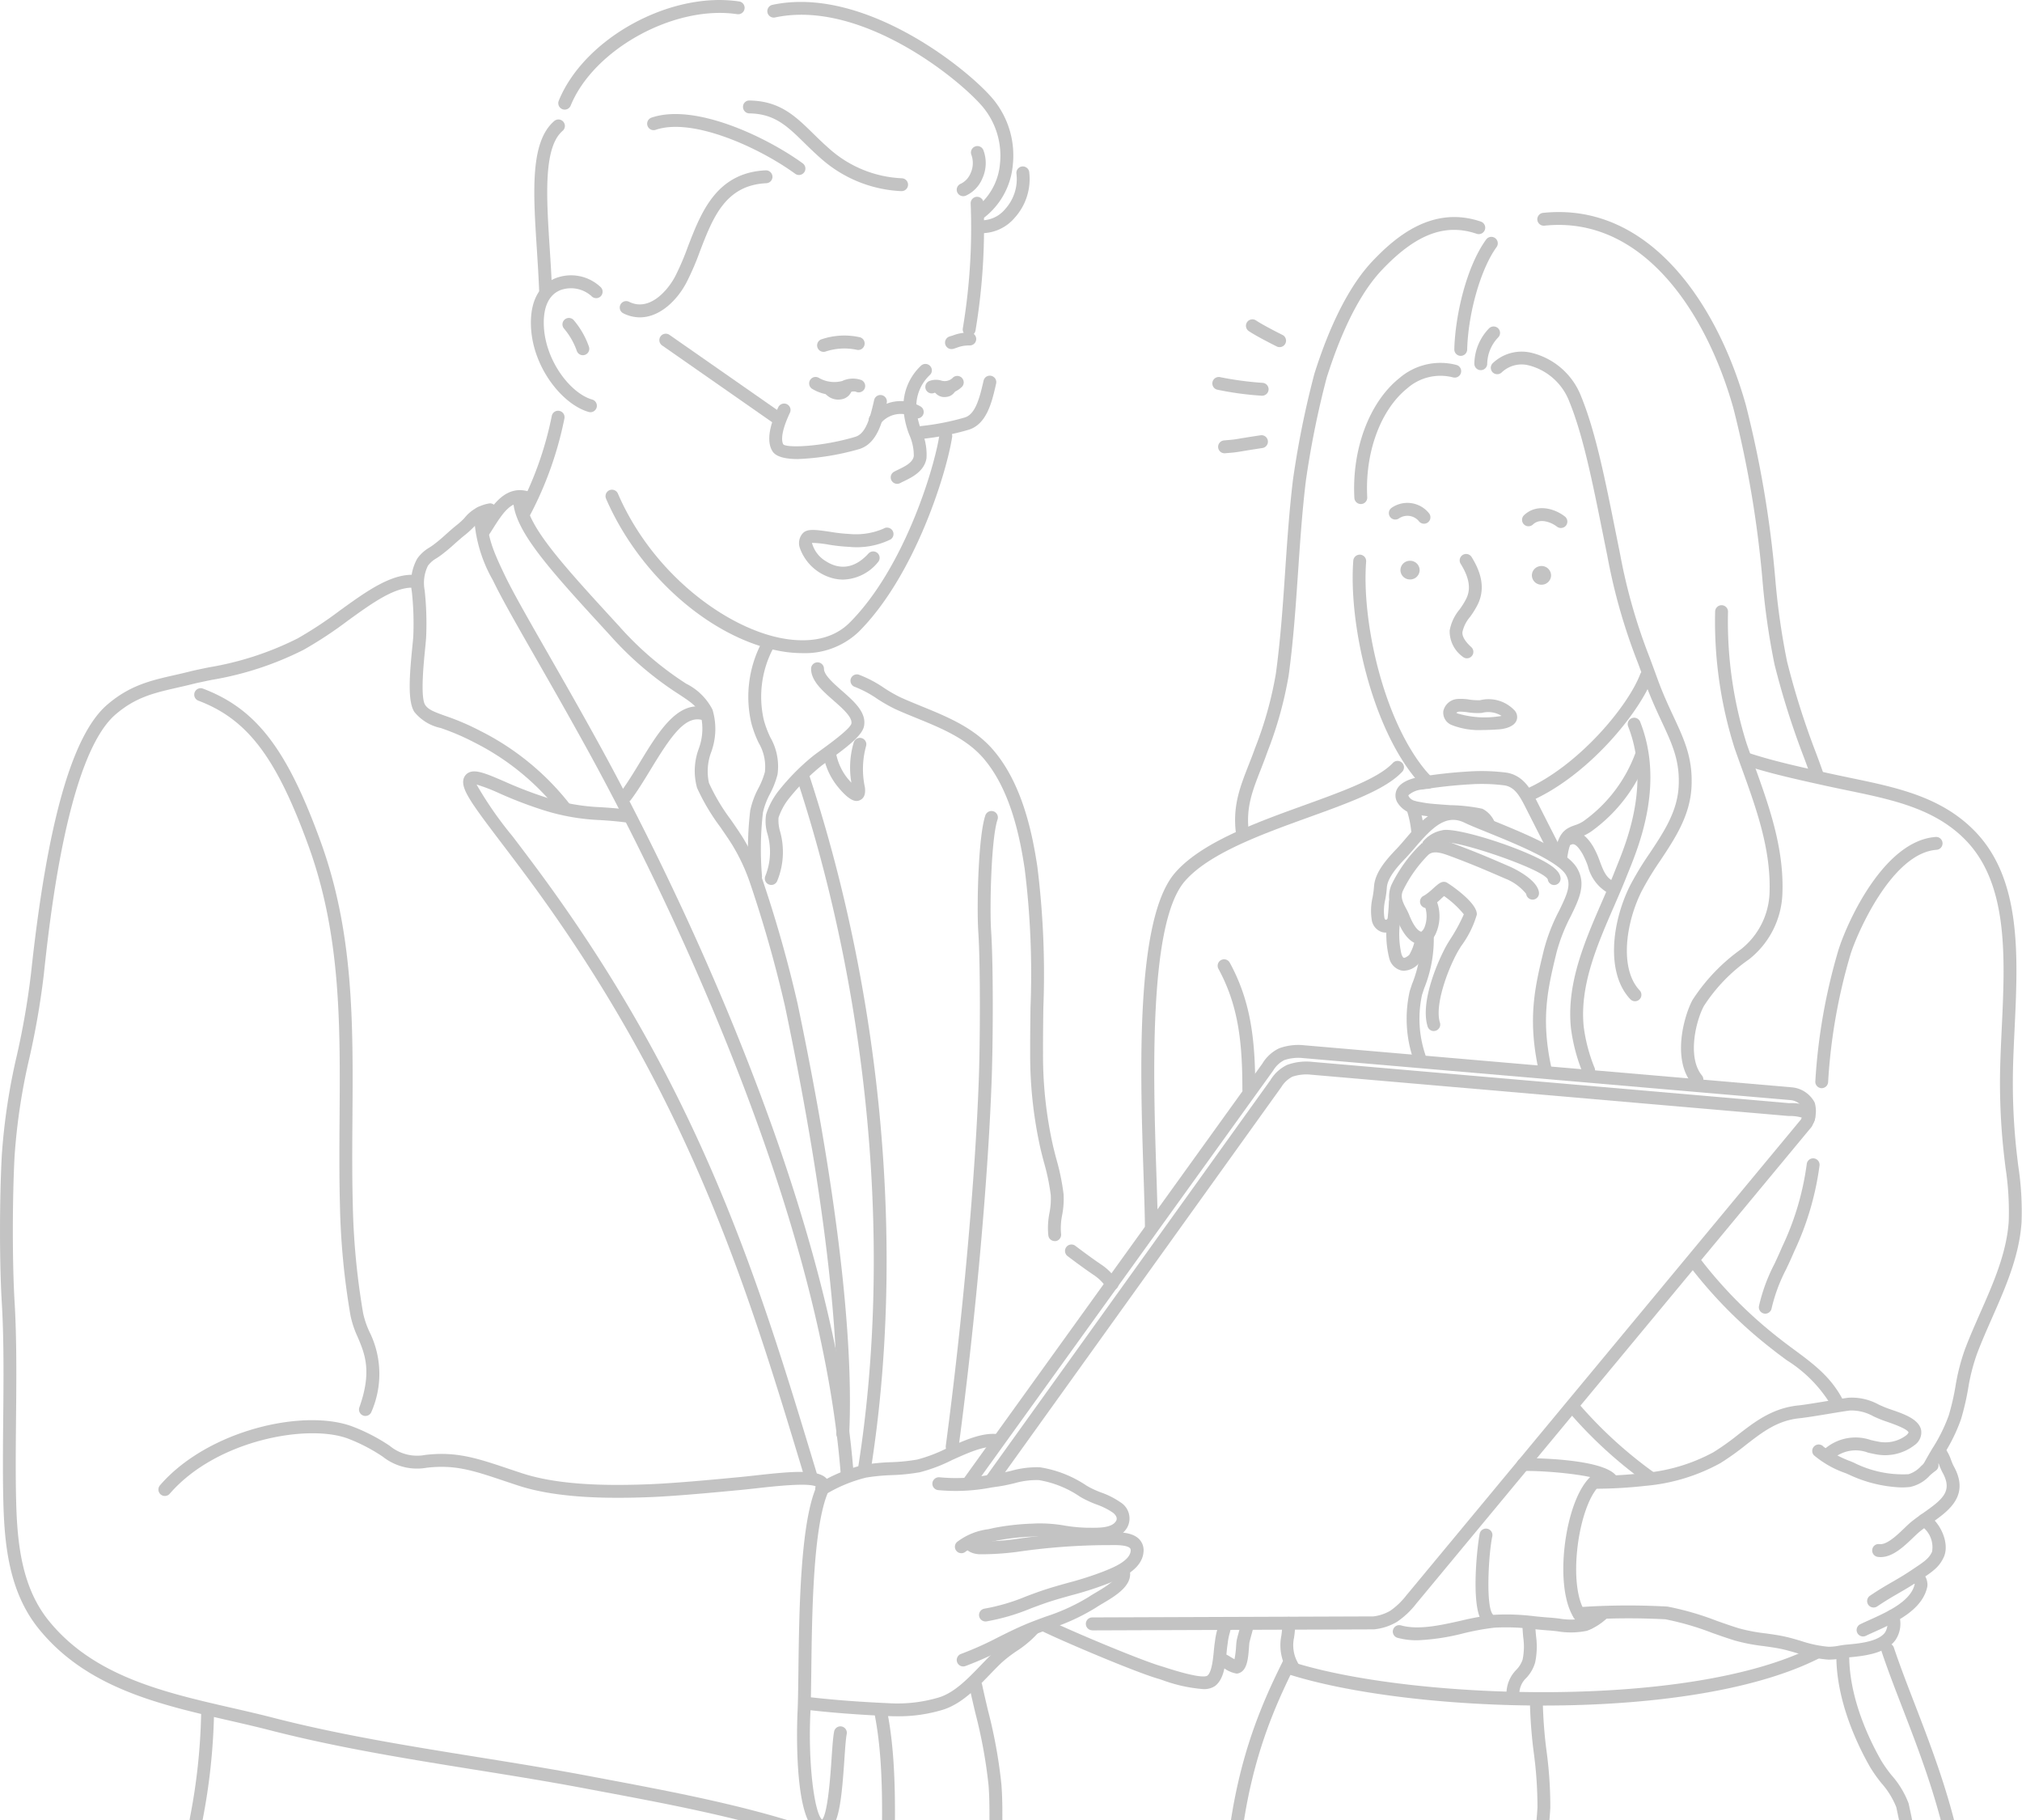 <svg xmlns="http://www.w3.org/2000/svg" xmlns:xlink="http://www.w3.org/1999/xlink" width="200" height="180" viewBox="0 0 200 180"><defs><clipPath id="a"><rect width="200" height="180" fill="#111" stroke="rgba(0,0,0,0)" stroke-width="1"/></clipPath></defs><g transform="translate(667.919 -5.246)" opacity="0.25"><g transform="translate(-591.828 44.306)"><path d="M-550.964,70.176c-1.172,0-2.14-.2-2.5-.766-.832-1.315.181-3.516.513-4.239l.048-.1a.639.639,0,0,1,.837-.333.636.636,0,0,1,.334.837l-.061.134c-.953,2.071-.733,2.805-.594,3.025.462.369,3.932.2,7.121-.761,1.026-.31,1.448-1.829,1.856-3.635a.632.632,0,0,1,.763-.48.637.637,0,0,1,.481.763c-.4,1.791-.91,4.023-2.731,4.572A25.55,25.55,0,0,1-550.964,70.176Z" transform="translate(553.783 -63.835)" fill="#111" stroke="rgba(0,0,0,0)" stroke-width="1"/></g><g transform="translate(-577.334 42.401)"><path d="M-531.405,67.226a.638.638,0,0,1-.633-.572.638.638,0,0,1,.569-.7,24.519,24.519,0,0,0,4.273-.844c1.025-.311,1.447-1.829,1.856-3.635a.63.63,0,0,1,.762-.48.637.637,0,0,1,.481.762c-.406,1.792-.911,4.024-2.732,4.573a25.812,25.812,0,0,1-4.51.892C-531.362,67.225-531.383,67.226-531.405,67.226Z" transform="translate(532.042 -60.978)" fill="#111" stroke="rgba(0,0,0,0)" stroke-width="1"/></g><g transform="translate(-581.997 44.913)"><path d="M-538.4,67.256a.631.631,0,0,1-.408-.147.638.638,0,0,1-.082-.9,3.867,3.867,0,0,1,5.033-.9.637.637,0,0,1,.145.89.639.639,0,0,1-.89.145,2.594,2.594,0,0,0-3.308.678A.634.634,0,0,1-538.4,67.256Z" transform="translate(539.036 -64.747)" fill="#111" stroke="rgba(0,0,0,0)" stroke-width="1"/></g><g transform="translate(-602.701 38.25)"><path d="M-558.387,63.748a.628.628,0,0,1-.364-.114l-11.069-7.722a.638.638,0,0,1-.158-.888.637.637,0,0,1,.887-.158l11.069,7.722a.639.639,0,0,1,.158.889A.636.636,0,0,1-558.387,63.748Z" transform="translate(570.092 -54.752)" fill="#111" stroke="rgba(0,0,0,0)" stroke-width="1"/></g><g transform="translate(-544.679 36.828)"><path d="M-479.733,55.369a.639.639,0,0,1-.282-.067c-.078-.039-1.918-.951-2.762-1.516a.638.638,0,0,1-.175-.885.637.637,0,0,1,.884-.175c.775.519,2.6,1.425,2.619,1.433a.638.638,0,0,1,.288.855A.637.637,0,0,1-479.733,55.369Z" transform="translate(483.06 -52.619)" fill="#111" stroke="rgba(0,0,0,0)" stroke-width="1"/></g><g transform="translate(-548.009 42.529)"><path d="M-483.126,63.022a.468.468,0,0,1-.061,0,31.02,31.02,0,0,1-4.4-.6.637.637,0,0,1-.439-.787.637.637,0,0,1,.783-.44,32.624,32.624,0,0,0,4.181.557.637.637,0,0,1,.573.7A.637.637,0,0,1-483.126,63.022Z" transform="translate(488.055 -61.17)" fill="#111" stroke="rgba(0,0,0,0)" stroke-width="1"/></g><g transform="translate(-547.433 48.294)"><path d="M-486.554,71.6a.637.637,0,0,1-.634-.579.638.638,0,0,1,.577-.693l.334-.031a10.294,10.294,0,0,0,1.157-.141c.341-.057.916-.153,2.122-.336a.635.635,0,0,1,.726.533.638.638,0,0,1-.534.727c-1.2.183-1.767.278-2.1.334a11.264,11.264,0,0,1-1.253.153l-.333.03A.582.582,0,0,1-486.554,71.6Z" transform="translate(487.191 -69.818)" fill="#111" stroke="rgba(0,0,0,0)" stroke-width="1"/></g><g transform="translate(-667.919 5.246)"><g clip-path="url(#a)"><g transform="translate(0 0)"><g transform="translate(95.224 19.467)"><path d="M-524.444,48.2a.637.637,0,0,1-.1-.007.639.639,0,0,1-.53-.73,60.305,60.305,0,0,0,.78-12.331.639.639,0,0,1,.586-.686.639.639,0,0,1,.686.586,61.749,61.749,0,0,1-.793,12.631A.637.637,0,0,1-524.444,48.2Z" transform="translate(525.082 -34.448)" fill="#111" stroke="rgba(0,0,0,0)" stroke-width="1"/></g><g transform="translate(59.895 42.488)"><path d="M-558.633,91.085a12.182,12.182,0,0,1-2.281-.225c-6.8-1.3-13.838-7.486-17.11-15.047a.638.638,0,0,1,.332-.839.64.64,0,0,1,.839.332c3.472,8.024,10.767,13.269,16.178,14.3,1.994.383,4.783.425,6.743-1.536,5.287-5.285,8.313-14.955,8.881-18.555a.637.637,0,0,1,.729-.53.637.637,0,0,1,.53.729c-.589,3.727-3.732,13.752-9.238,19.258A7.711,7.711,0,0,1-558.633,91.085Z" transform="translate(578.076 -68.978)" fill="#111" stroke="rgba(0,0,0,0)" stroke-width="1"/></g><g transform="translate(52.511 27.229)"><path d="M-583.263,59.629a.64.64,0,0,1-.175-.025c-2.609-.746-5.595-4.45-5.71-8.575-.089-3.16,1.484-4.271,2.43-4.652a4.255,4.255,0,0,1,4.495.907.638.638,0,0,1-.043.9.635.635,0,0,1-.9-.044,3.043,3.043,0,0,0-3.075-.581c-1.118.45-1.683,1.637-1.633,3.434.1,3.471,2.608,6.761,4.787,7.384a.638.638,0,0,1,.438.789A.638.638,0,0,1-583.263,59.629Z" transform="translate(589.152 -46.09)" fill="#111" stroke="rgba(0,0,0,0)" stroke-width="1"/></g><g transform="translate(55.634 31.442)"><path d="M-582.447,56.1a.64.64,0,0,1-.594-.405,6.948,6.948,0,0,0-1.261-2.217.637.637,0,0,1,.045-.9.639.639,0,0,1,.9.046,8.225,8.225,0,0,1,1.5,2.607.637.637,0,0,1-.362.825A.619.619,0,0,1-582.447,56.1Z" transform="translate(584.467 -52.41)" fill="#111" stroke="rgba(0,0,0,0)" stroke-width="1"/></g><g transform="translate(51.17 40.623)"><path d="M-590.527,76.963a.645.645,0,0,1-.3-.075.639.639,0,0,1-.265-.863,34.181,34.181,0,0,0,3.339-9.347.633.633,0,0,1,.763-.481.638.638,0,0,1,.481.763,35.4,35.4,0,0,1-3.457,9.663A.639.639,0,0,1-590.527,76.963Z" transform="translate(591.164 -66.18)" fill="#111" stroke="rgba(0,0,0,0)" stroke-width="1"/></g><g transform="translate(88.102 35.992)"><path d="M-535.127,71.095a.637.637,0,0,1-.562-.337.637.637,0,0,1,.26-.863c.129-.069.273-.139.425-.213.664-.322,1.416-.688,1.523-1.33a5.03,5.03,0,0,0-.435-2.081,8.389,8.389,0,0,1-.588-2.643,5.491,5.491,0,0,1,1.7-4.185.641.641,0,0,1,.9-.043.638.638,0,0,1,.044.9,4.28,4.28,0,0,0-1.371,3.328,7.479,7.479,0,0,0,.521,2.234,5.769,5.769,0,0,1,.485,2.7c-.214,1.293-1.423,1.88-2.223,2.269-.136.065-.264.128-.379.19A.642.642,0,0,1-535.127,71.095Z" transform="translate(535.765 -59.235)" fill="#111" stroke="rgba(0,0,0,0)" stroke-width="1"/></g><g transform="translate(93.476 32.887)"><path d="M-527.067,56.213a.637.637,0,0,1-.61-.456.637.637,0,0,1,.427-.793l.306-.093a4.35,4.35,0,0,1,1.714-.289.637.637,0,0,1,.61.664.643.643,0,0,1-.663.61,3.281,3.281,0,0,0-1.288.235l-.313.1A.677.677,0,0,1-527.067,56.213Z" transform="translate(527.704 -54.576)" fill="#111" stroke="rgba(0,0,0,0)" stroke-width="1"/></g><g transform="translate(80.822 33.178)"><path d="M-546.048,56.634a.638.638,0,0,1-.613-.465.637.637,0,0,1,.44-.787,7.039,7.039,0,0,1,3.786-.188.638.638,0,0,1,.424.8.637.637,0,0,1-.8.425,5.908,5.908,0,0,0-3.068.194A.652.652,0,0,1-546.048,56.634Z" transform="translate(546.685 -55.013)" fill="#111" stroke="rgba(0,0,0,0)" stroke-width="1"/></g><g transform="translate(79.05 52.178)"><path d="M-545,88.658a4.05,4.05,0,0,1-.929-.109,4.722,4.722,0,0,1-3.333-2.969,1.456,1.456,0,0,1,.285-1.518c.442-.442,1.193-.353,2.714-.127a16.136,16.136,0,0,0,1.881.21A6.906,6.906,0,0,0-541,83.617a.637.637,0,0,1,.881.189.637.637,0,0,1-.188.882,7.6,7.6,0,0,1-4.094.733,16.867,16.867,0,0,1-2.043-.223,10.752,10.752,0,0,0-1.637-.171,3.008,3.008,0,0,0,1.414,1.835c.816.526,2.443,1.122,4.172-.781a.637.637,0,0,1,.9-.044.638.638,0,0,1,.042.9A4.594,4.594,0,0,1-545,88.658Zm-3.188-3.617Z" transform="translate(549.344 -83.514)" fill="#111" stroke="rgba(0,0,0,0)" stroke-width="1"/></g><g transform="translate(80.035 37.28)"><path d="M-545.327,62.949a4.178,4.178,0,0,1-2.267-.621.638.638,0,0,1-.158-.888.637.637,0,0,1,.888-.158,3.052,3.052,0,0,0,2.273.283,2.466,2.466,0,0,1,1.891-.09.638.638,0,0,1,.321.843.643.643,0,0,1-.843.321c-.1-.047-.353-.091-.925.121A3.447,3.447,0,0,1-545.327,62.949Z" transform="translate(547.866 -61.166)" fill="#111" stroke="rgba(0,0,0,0)" stroke-width="1"/></g><g transform="translate(91.525 37.179)"><path d="M-528.676,62.8a3.132,3.132,0,0,1-.652-.083c-.231-.049-.327-.063-.411-.027a.636.636,0,0,1-.839-.33.637.637,0,0,1,.331-.838,1.842,1.842,0,0,1,1.179-.054,1.13,1.13,0,0,0,1.191-.31.64.64,0,0,1,.9.09.638.638,0,0,1-.09.9A2.478,2.478,0,0,1-528.676,62.8Z" transform="translate(530.631 -61.014)" fill="#111" stroke="rgba(0,0,0,0)" stroke-width="1"/></g><g transform="translate(92.339 37.654)"><path d="M-528.315,63.344a1.163,1.163,0,0,1-.995-.516.636.636,0,0,1,.195-.879.638.638,0,0,1,.788.082.645.645,0,0,1,.7-.285.638.638,0,0,1,.457.778,1.113,1.113,0,0,1-.936.8A1.357,1.357,0,0,1-528.315,63.344Zm.079-1.2h0Z" transform="translate(529.41 -61.727)" fill="#111" stroke="rgba(0,0,0,0)" stroke-width="1"/></g><g transform="translate(81.513 37.796)"><path d="M-544.246,63.665a1.677,1.677,0,0,1-1.24-.539.637.637,0,0,1,.049-.9.636.636,0,0,1,.9.049.407.407,0,0,0,.421.089.618.618,0,0,1,.794-.39.651.651,0,0,1,.4.822,1.28,1.28,0,0,1-.981.835A1.713,1.713,0,0,1-544.246,63.665Z" transform="translate(545.65 -61.94)" fill="#111" stroke="rgba(0,0,0,0)" stroke-width="1"/></g><g transform="translate(80.636 141.807)"><path d="M-546.326,224.029a.638.638,0,0,1-.571-.354.637.637,0,0,1,.286-.855l.444-.223a15.64,15.64,0,0,1,4-1.571,20.447,20.447,0,0,1,2.685-.263,18.5,18.5,0,0,0,2.607-.262,14.9,14.9,0,0,0,2.9-1.1c1.727-.786,3.51-1.6,5.071-1.415a.638.638,0,0,1,.56.707.635.635,0,0,1-.708.559c-1.208-.139-2.828.6-4.4,1.308a15.614,15.614,0,0,1-3.177,1.2,19.733,19.733,0,0,1-2.786.283,19.229,19.229,0,0,0-2.52.244,14.478,14.478,0,0,0-3.657,1.457l-.449.225A.628.628,0,0,1-546.326,224.029Z" transform="translate(546.964 -217.957)" fill="#111" stroke="rgba(0,0,0,0)" stroke-width="1"/></g><g transform="translate(92.225 145.099)"><path d="M-526.717,231.41a.636.636,0,0,1-.48-.218.638.638,0,0,1,.06-.9,6.4,6.4,0,0,1,3.061-1.253c.193-.042.383-.081.565-.125a23.753,23.753,0,0,1,3.873-.431l.283-.015a14.152,14.152,0,0,1,2.867.211,15.675,15.675,0,0,0,2.195.212h.284c.93.011,2.2.021,2.6-.679.219-.381-.229-.745-.322-.814a6.894,6.894,0,0,0-1.619-.809,10.872,10.872,0,0,1-1.4-.636l-.23-.132a10.221,10.221,0,0,0-4.07-1.641,7.873,7.873,0,0,0-2.442.317c-.485.113-.973.227-1.469.3l-.806.118a18.4,18.4,0,0,1-5.26.253.638.638,0,0,1-.552-.713.647.647,0,0,1,.712-.553,17.039,17.039,0,0,0,4.914-.248l.815-.119c.459-.065.909-.171,1.358-.275a9.342,9.342,0,0,1,2.831-.348,11.348,11.348,0,0,1,4.607,1.809l.228.131a9.646,9.646,0,0,0,1.235.558,7.947,7.947,0,0,1,1.914.974,1.874,1.874,0,0,1,.662,2.469c-.771,1.345-2.545,1.332-3.718,1.319l-.274,0a16.784,16.784,0,0,1-2.374-.225,13.413,13.413,0,0,0-2.614-.2l-.286.017a22.865,22.865,0,0,0-3.65.4c-.192.045-.393.088-.6.131a5.339,5.339,0,0,0-2.484.967A.642.642,0,0,1-526.717,231.41Z" transform="translate(529.581 -222.895)" fill="#111" stroke="rgba(0,0,0,0)" stroke-width="1"/></g><g transform="translate(95.408 151.533)"><path d="M-522.74,241.375a.636.636,0,0,1-.63-.547.637.637,0,0,1,.542-.72,19.494,19.494,0,0,0,4.109-1.211c.512-.192,1.025-.385,1.545-.562.853-.291,1.73-.537,2.579-.774a32.95,32.95,0,0,0,3.5-1.119l.159-.064c.8-.321,2.469-.988,2.557-1.969.017-.19-.041-.251-.065-.277-.3-.328-1.425-.317-1.969-.305l-.309,0h-.067a63.6,63.6,0,0,0-8.839.671,27.655,27.655,0,0,1-3.684.235c-.01,0-1.085-.018-1.407-.663a.814.814,0,0,1,.092-.866.638.638,0,0,1,.893-.127.629.629,0,0,1,.235.352,1.066,1.066,0,0,0,.246.03,24.7,24.7,0,0,0,3.448-.222,61.37,61.37,0,0,1,9.086-.684l.289,0c.89-.015,2.23-.031,2.921.713a1.578,1.578,0,0,1,.4,1.256c-.156,1.762-2.315,2.626-3.352,3.041l-.154.061a33.886,33.886,0,0,1-3.633,1.167c-.831.232-1.691.472-2.509.751-.508.175-1.009.362-1.509.55a20.712,20.712,0,0,1-4.378,1.279A.678.678,0,0,1-522.74,241.375Z" transform="translate(524.807 -232.546)" fill="#111" stroke="rgba(0,0,0,0)" stroke-width="1"/></g><g transform="translate(94.632 154.896)"><path d="M-525.334,247.507a.64.64,0,0,1-.6-.427.639.639,0,0,1,.391-.813,32.061,32.061,0,0,0,3.666-1.643c.89-.444,1.81-.9,2.763-1.3.632-.265,1.289-.505,1.95-.748a19.686,19.686,0,0,0,4.27-1.957c.2-.137.459-.289.739-.455.747-.443,2.139-1.267,2.057-1.847a.637.637,0,0,1,.542-.72.643.643,0,0,1,.721.542c.2,1.422-1.459,2.4-2.671,3.123-.254.149-.487.287-.672.413a20.736,20.736,0,0,1-4.547,2.1c-.643.235-1.283.47-1.9.727-.912.381-1.813.83-2.683,1.266a33.548,33.548,0,0,1-3.813,1.705A.652.652,0,0,1-525.334,247.507Z" transform="translate(525.971 -237.59)" fill="#111" stroke="rgba(0,0,0,0)" stroke-width="1"/></g><g transform="translate(79.118 160.515)"><path d="M-539.657,255.245q-.406,0-.837-.019c-2.091-.093-5.209-.277-8.185-.636a.638.638,0,0,1-.557-.71.645.645,0,0,1,.709-.556c2.937.355,6.02.537,8.089.628a14.31,14.31,0,0,0,5-.587c1.513-.489,2.807-1.834,4.059-3.133.418-.433.825-.857,1.229-1.235a14.2,14.2,0,0,1,1.6-1.235,9.517,9.517,0,0,0,1.835-1.519.639.639,0,0,1,.9-.073.638.638,0,0,1,.074.9,10.665,10.665,0,0,1-2.075,1.737,13.16,13.16,0,0,0-1.455,1.121c-.389.365-.781.772-1.183,1.19-1.3,1.347-2.768,2.874-4.585,3.463A15.032,15.032,0,0,1-539.657,255.245Z" transform="translate(549.241 -246.018)" fill="#111" stroke="rgba(0,0,0,0)" stroke-width="1"/></g><g transform="translate(95.259 103.344)"><path d="M-512.249,218.156a.637.637,0,0,1-.637-.635.636.636,0,0,1,.635-.639l27.805-.1a4.347,4.347,0,0,0,1.663-.555,7.106,7.106,0,0,0,1.578-1.5l39.046-47.086a1.944,1.944,0,0,0,.206-1.147,1.6,1.6,0,0,0-1.25-.776l-48.184-4.152a4.384,4.384,0,0,0-1.861.194,2.735,2.735,0,0,0-1.107,1.037l-29.521,41.025a.637.637,0,0,1-.889.145.637.637,0,0,1-.145-.89l29.482-40.965a3.873,3.873,0,0,1,1.673-1.521,5.549,5.549,0,0,1,2.494-.293l48.243,4.161a2.838,2.838,0,0,1,2.226,1.509,3.078,3.078,0,0,1-.251,2.3.661.661,0,0,1-.082.128l-39.081,47.126a8.256,8.256,0,0,1-1.908,1.8,5.525,5.525,0,0,1-2.287.743l-27.847.1Z" transform="translate(525.03 -160.262)" fill="#111" stroke="rgba(0,0,0,0)" stroke-width="1"/></g><g transform="translate(140.457 87.217)"><path d="M-455.871,150.827a.638.638,0,0,1-.608-.446c-.78-2.465,1.089-6.638,1.874-8.037.065-.117.191-.321.347-.573a16.9,16.9,0,0,0,1.359-2.491,9.732,9.732,0,0,0-1.957-1.805l-.235.21a4.78,4.78,0,0,1-1.285.938.638.638,0,0,1-.819-.377.637.637,0,0,1,.377-.819,5.82,5.82,0,0,0,.881-.7c.577-.512.866-.77,1.3-.613.143.053,3.128,2.01,3.021,3.208a9.871,9.871,0,0,1-1.557,3.114c-.143.232-.259.419-.319.527-1.03,1.837-2.306,5.339-1.771,7.03a.638.638,0,0,1-.415.8A.652.652,0,0,1-455.871,150.827Zm2.993-11.5Z" transform="translate(457.233 -136.072)" fill="#111" stroke="rgba(0,0,0,0)" stroke-width="1"/></g><g transform="translate(137.373 83.03)"><path d="M-458.668,140.183a1.2,1.2,0,0,1-.209-.019c-1.281-.229-1.956-1.941-2.177-2.5a4.481,4.481,0,0,0-.221-.445,3.066,3.066,0,0,1-.333-2.93,14.277,14.277,0,0,1,2.765-3.893c1.109-1.037,2.616-.481,3.426-.181,2.153.8,3.521,1.384,5.573,2.275.027.013,2.685,1.185,2.835,2.544a.639.639,0,0,1-.565.7.642.642,0,0,1-.7-.565,5.021,5.021,0,0,0-2.075-1.513c-2.032-.882-3.385-1.463-5.507-2.249-.832-.308-1.62-.546-2.113-.084a13.065,13.065,0,0,0-2.482,3.505c-.284.6-.065,1.1.3,1.786a5.648,5.648,0,0,1,.283.58c.573,1.455,1.042,1.683,1.217,1.715a1.065,1.065,0,0,0,.283-.351,2.98,2.98,0,0,0,.063-2.2.638.638,0,0,1,.416-.8.638.638,0,0,1,.8.416,4.213,4.213,0,0,1-.121,3.115A1.8,1.8,0,0,1-458.668,140.183Z" transform="translate(461.859 -129.792)" fill="#111" stroke="rgba(0,0,0,0)" stroke-width="1"/></g><g transform="translate(137.131 88.614)"><path d="M-460.475,145.561a1.365,1.365,0,0,1-.324-.039,1.645,1.645,0,0,1-1.139-1.188,9.711,9.711,0,0,1-.155-4c.051-.531.1-1.053.113-1.544a.641.641,0,0,1,.652-.622.636.636,0,0,1,.622.651c-.011.52-.063,1.073-.118,1.636a8.849,8.849,0,0,0,.093,3.467c.077.227.176.347.235.36s.276-.05.541-.3a5.047,5.047,0,0,0,.592-1.641.639.639,0,0,1,.757-.489.639.639,0,0,1,.489.759,5.521,5.521,0,0,1-.956,2.291A2.077,2.077,0,0,1-460.475,145.561Z" transform="translate(462.222 -138.168)" fill="#111" stroke="rgba(0,0,0,0)" stroke-width="1"/></g><g transform="translate(140.503 82.074)"><path d="M-443.941,133.815a.637.637,0,0,1-.633-.567c-.541-1.033-8.893-3.849-10.111-3.619-.909.265-1.111.527-1.273.739l-.072.093a.637.637,0,0,1-.9.1.637.637,0,0,1-.1-.9l.5.4-.444-.468a3.232,3.232,0,0,1,1.938-1.189c1.351-.386,8.339,1.851,10.691,3.426.667.446.987.841,1.035,1.28a.638.638,0,0,1-.564.7C-443.894,133.813-443.918,133.815-443.941,133.815Z" transform="translate(457.164 -128.358)" fill="#111" stroke="rgba(0,0,0,0)" stroke-width="1"/></g><g transform="translate(135.601 79.809)"><path d="M-447.292,151.561a.637.637,0,0,1-.622-.5c-1.141-5.193-.376-8.338.509-11.981a18.424,18.424,0,0,1,1.505-3.864c.82-1.679,1.223-2.6.667-3.545-.811-1.379-5.168-3.143-7.772-4.2-.938-.38-1.747-.707-2.271-.961-1.82-.877-3.175.472-4.888,2.475-.321.375-.63.735-.927,1.043-.582.6-1.792,1.857-1.852,2.909a10.543,10.543,0,0,1-.153,1.168,4.827,4.827,0,0,0-.09,1.807c.029.127.083.2.121.207a.257.257,0,0,0,.194-.1.637.637,0,0,1,.9,0,.637.637,0,0,1,0,.9,1.46,1.46,0,0,1-1.449.417,1.489,1.489,0,0,1-1.007-1.153,5.843,5.843,0,0,1,.077-2.3,9.216,9.216,0,0,0,.137-1.027c.075-1.341,1.105-2.581,2.207-3.723.281-.292.572-.632.876-.988,1.5-1.759,3.567-4.167,6.411-2.793.487.235,1.279.555,2.2.925,3.88,1.571,7.441,3.113,8.392,4.733.928,1.578.211,3.048-.62,4.749a17.349,17.349,0,0,0-1.413,3.605c-.847,3.489-1.579,6.5-.5,11.406a.637.637,0,0,1-.485.759A.616.616,0,0,1-447.292,151.561Z" transform="translate(464.517 -124.96)" fill="#111" stroke="rgba(0,0,0,0)" stroke-width="1"/></g><g transform="translate(138.028 76.265)"><path d="M-444.727,128.916a.638.638,0,0,1-.567-.347c-.719-1.395-2.017-3.953-2.723-5.349-.584-1.156-1.073-1.988-2.048-2.16a17.539,17.539,0,0,0-3.465-.106,45.724,45.724,0,0,0-4.636.507,2.329,2.329,0,0,0-1.433.572.343.343,0,0,0,.056.137c.219.362.574.439,1.184.544l.343.061c.427.087,1.509.162,2.554.236a17.083,17.083,0,0,1,3.183.355,2.616,2.616,0,0,1,1.251,1.41.638.638,0,0,1-.35.83.635.635,0,0,1-.83-.349,1.548,1.548,0,0,0-.512-.7,26.365,26.365,0,0,0-2.831-.278c-1.135-.08-2.208-.156-2.714-.257l-.309-.055a2.621,2.621,0,0,1-2.061-1.143,1.362,1.362,0,0,1-.117-1.338c.4-.861,1.671-1.176,2.392-1.287a46.944,46.944,0,0,1,4.753-.52,19.257,19.257,0,0,1,3.764.123c1.679.3,2.421,1.767,2.964,2.841.7,1.394,2,3.949,2.718,5.341a.637.637,0,0,1-.274.858A.622.622,0,0,1-444.727,128.916Z" transform="translate(460.876 -119.645)" fill="#111" stroke="rgba(0,0,0,0)" stroke-width="1"/></g><g transform="translate(139.119 91.934)"><path d="M-457.977,156.371a.637.637,0,0,1-.6-.435,12.414,12.414,0,0,1-.341-6.705l.215-.664a12.017,12.017,0,0,0,.893-4.713.639.639,0,0,1,.565-.7.648.648,0,0,1,.7.565,12.955,12.955,0,0,1-.949,5.249l-.213.655a11.112,11.112,0,0,0,.336,5.913.638.638,0,0,1-.4.807A.675.675,0,0,1-457.977,156.371Z" transform="translate(459.24 -143.148)" fill="#111" stroke="rgba(0,0,0,0)" stroke-width="1"/></g><g transform="translate(112.889 75.253)"><path d="M-497.59,164.779a.638.638,0,0,1-.638-.63c-.016-1.438-.075-3.2-.139-5.155-.33-10.041-.829-25.216,3.107-29.785,2.6-3.013,8-4.967,12.771-6.692,3.785-1.368,7.361-2.661,8.781-4.187a.637.637,0,0,1,.9-.033.636.636,0,0,1,.033.9c-1.63,1.753-5.175,3.035-9.281,4.519-4.622,1.671-9.861,3.565-12.238,6.325-3.611,4.193-3.1,19.667-2.8,28.912.065,1.968.123,3.737.14,5.182a.637.637,0,0,1-.63.645Z" transform="translate(498.586 -118.126)" fill="#111" stroke="rgba(0,0,0,0)" stroke-width="1"/></g><g transform="translate(157.256 138.207)"><path d="M-431.365,221.588a.637.637,0,0,1-.669-.638.637.637,0,0,1,.637-.636h.032a43.7,43.7,0,0,0,4.676-.281,17.519,17.519,0,0,0,6.9-2.069,25.184,25.184,0,0,0,2.388-1.7c1.685-1.306,3.427-2.657,5.992-2.915.576-.059,1.789-.259,2.859-.436.933-.154,1.788-.295,2.135-.329a5.521,5.521,0,0,1,2.962.686c.307.138.616.277.939.391l.3.105c1.216.417,2.729.937,2.947,2.015a1.526,1.526,0,0,1-.621,1.471,4.772,4.772,0,0,1-3.892.924c-.263-.047-.517-.107-.768-.167a3.424,3.424,0,0,0-3.379.569.637.637,0,0,1-.889-.151.637.637,0,0,1,.15-.889,4.651,4.651,0,0,1,4.413-.77c.228.054.459.109.7.151a3.446,3.446,0,0,0,2.819-.619c.2-.181.22-.275.22-.276-.061-.237-.771-.595-2.111-1.054l-.315-.109c-.356-.126-.7-.277-1.034-.429a4.46,4.46,0,0,0-2.314-.582c-.335.034-1.157.17-2.055.319-1.142.189-2.323.383-2.939.446-2.2.222-3.655,1.349-5.339,2.655a26.208,26.208,0,0,1-2.509,1.789,18.737,18.737,0,0,1-7.4,2.243A45.224,45.224,0,0,1-431.365,221.588Z" transform="translate(432.034 -212.557)" fill="#111" stroke="rgba(0,0,0,0)" stroke-width="1"/></g><g transform="translate(179.25 142.861)"><path d="M-390.224,223.787a13.262,13.262,0,0,1-5.211-1.28l-.3-.129a9.88,9.88,0,0,1-3.145-1.778.636.636,0,0,1,.051-.9.637.637,0,0,1,.9.051,10.411,10.411,0,0,0,2.691,1.453l.309.132a10.8,10.8,0,0,0,5.419,1.141,2.831,2.831,0,0,0,1.233-.8,6.907,6.907,0,0,1,.735-.6.639.639,0,0,1,.883.178.638.638,0,0,1-.179.884,5.672,5.672,0,0,0-.591.487,3.639,3.639,0,0,1-1.954,1.117A8.18,8.18,0,0,1-390.224,223.787Z" transform="translate(399.043 -219.538)" fill="#111" stroke="rgba(0,0,0,0)" stroke-width="1"/></g><g transform="translate(185.183 142.982)"><path d="M-389.309,230.737a2.044,2.044,0,0,1-.285-.021.637.637,0,0,1-.543-.719.626.626,0,0,1,.719-.543c.712.082,1.7-.851,2.421-1.545.292-.283.561-.54.8-.725.371-.295.762-.571,1.147-.841,1.926-1.356,2.883-2.149,1.854-3.987a6.743,6.743,0,0,1-.317-.72,4.535,4.535,0,0,0-.4-.852.638.638,0,0,1,.05-.9.638.638,0,0,1,.9.05,4.4,4.4,0,0,1,.633,1.231,5.281,5.281,0,0,0,.245.569c1.638,2.927-.509,4.439-2.233,5.653-.365.257-.737.519-1.089.8-.208.165-.446.4-.705.645C-387.005,229.685-388.1,230.735-389.309,230.737Z" transform="translate(390.143 -219.72)" fill="#111" stroke="rgba(0,0,0,0)" stroke-width="1"/></g><g transform="translate(184.681 149.707)"><path d="M-390.259,239.084a.636.636,0,0,1-.529-.281.637.637,0,0,1,.172-.885c.917-.619,1.592-1.009,2.244-1.386.547-.315,1.073-.619,1.709-1.043l.255-.17c1.177-.781,1.617-1.073,1.933-1.747A2.56,2.56,0,0,0-385.562,231a.637.637,0,0,1-.237-.869.637.637,0,0,1,.869-.237c1.245.711,2.251,2.841,1.609,4.221-.467,1-1.108,1.425-2.383,2.271l-.253.169c-.663.441-1.21.757-1.778,1.085-.633.366-1.289.745-2.169,1.338A.632.632,0,0,1-390.259,239.084Z" transform="translate(390.897 -229.806)" fill="#111" stroke="rgba(0,0,0,0)" stroke-width="1"/></g><g transform="translate(183.641 155.244)"><path d="M-391.819,244.716a.637.637,0,0,1-.575-.361.637.637,0,0,1,.3-.851c.277-.135.587-.274.915-.422,1.741-.785,4.126-1.859,4.468-3.563-.007.023-.088-.143-.128-.229a2.754,2.754,0,0,1-.148-.375.637.637,0,0,1,.447-.782.64.64,0,0,1,.783.446,1.488,1.488,0,0,0,.077.177,1.663,1.663,0,0,1,.219,1.014c-.471,2.345-3.2,3.575-5.193,4.473-.317.142-.616.277-.884.407A.624.624,0,0,1-391.819,244.716Z" transform="translate(392.458 -238.112)" fill="#111" stroke="rgba(0,0,0,0)" stroke-width="1"/></g><g transform="translate(155.542 158.769)"><path d="M-409.185,248.768c-.048,0-.1,0-.146,0a12.862,12.862,0,0,1-3.071-.638c-.483-.143-.96-.283-1.422-.387-.6-.134-1.229-.221-1.9-.314a18.1,18.1,0,0,1-2.818-.544c-.744-.228-1.5-.495-2.259-.763a27.743,27.743,0,0,0-4.62-1.341,69.779,69.779,0,0,0-8.5.075.627.627,0,0,1-.679-.592.637.637,0,0,1,.592-.68,70.321,70.321,0,0,1,8.8-.061,28.592,28.592,0,0,1,4.841,1.4c.743.262,1.48.523,2.208.747a17.271,17.271,0,0,0,2.619.5c.667.092,1.356.187,2,.334.489.109.993.257,1.5.407a11.93,11.93,0,0,0,2.758.587,5.414,5.414,0,0,0,1.032-.106c.256-.043.513-.086.775-.109,1.094-.095,3.129-.269,3.789-1.213a1.662,1.662,0,0,0,.125-1.442.638.638,0,0,1,.448-.782.636.636,0,0,1,.783.448,2.884,2.884,0,0,1-.311,2.507c-.923,1.322-2.922,1.6-4.724,1.752-.227.02-.449.059-.671.1A6.754,6.754,0,0,1-409.185,248.768Z" transform="translate(434.605 -243.4)" fill="#111" stroke="rgba(0,0,0,0)" stroke-width="1"/></g><g transform="translate(154.63 145.357)"><path d="M-433.474,239.072a.631.631,0,0,1-.265-.059c-2.063-.947-2.455-4.677-2.135-7.853.359-3.559,1.662-7.37,3.765-7.861a.636.636,0,0,1,.765.475.637.637,0,0,1-.476.765c-1.209.282-2.433,3.247-2.786,6.748-.336,3.335.239,6.035,1.4,6.567a.637.637,0,0,1,.313.845A.638.638,0,0,1-433.474,239.072Z" transform="translate(435.973 -223.282)" fill="#111" stroke="rgba(0,0,0,0)" stroke-width="1"/></g><g transform="translate(137.764 158.887)"><path d="M-458.853,246.916a7.279,7.279,0,0,1-1.952-.245.638.638,0,0,1-.443-.785.637.637,0,0,1,.785-.444c1.715.477,3.861,0,5.935-.464a25.65,25.65,0,0,1,3.214-.579,22.321,22.321,0,0,1,4.1.144c.5.049.991.1,1.481.131.287.021.583.053.885.087a6.763,6.763,0,0,0,2.45-.011,4.731,4.731,0,0,0,1.5-1,.64.64,0,0,1,.9.022.638.638,0,0,1-.021.9,5.988,5.988,0,0,1-2.042,1.305,7.871,7.871,0,0,1-2.932.049c-.284-.032-.563-.063-.833-.082-.5-.035-1.006-.084-1.515-.133a21.5,21.5,0,0,0-3.869-.143,24.521,24.521,0,0,0-3.048.554A21.838,21.838,0,0,1-458.853,246.916Z" transform="translate(461.272 -243.577)" fill="#111" stroke="rgba(0,0,0,0)" stroke-width="1"/></g><g transform="translate(150.016 144.208)"><path d="M-433.478,224.472a.639.639,0,0,1-.61-.455c-.547-.726-5.735-1.235-8.157-1.184a.648.648,0,0,1-.65-.625.637.637,0,0,1,.625-.649c.085,0,8.865-.077,9.411,2.121a.636.636,0,0,1-.464.772A.623.623,0,0,1-433.478,224.472Zm-.6-.444Z" transform="translate(442.895 -221.559)" fill="#111" stroke="rgba(0,0,0,0)" stroke-width="1"/></g><g transform="translate(166.894 124.073)"><path d="M-402.766,206.647a.637.637,0,0,1-.567-.346,13.375,13.375,0,0,0-4.4-4.485c-.495-.365-1-.736-1.491-1.13a44.93,44.93,0,0,1-8.233-8.324.637.637,0,0,1,.15-.889.638.638,0,0,1,.889.15,43.577,43.577,0,0,0,7.986,8.065c.485.384.973.746,1.456,1.1,1.861,1.378,3.619,2.679,4.778,4.925a.637.637,0,0,1-.274.859A.639.639,0,0,1-402.766,206.647Z" transform="translate(417.577 -191.356)" fill="#111" stroke="rgba(0,0,0,0)" stroke-width="1"/></g><g transform="translate(154.877 138.429)"><path d="M-427.321,221.2a.635.635,0,0,1-.375-.123,43.4,43.4,0,0,1-7.758-7.146.638.638,0,0,1,.081-.9.637.637,0,0,1,.9.082,42.691,42.691,0,0,0,7.531,6.933.638.638,0,0,1,.139.891A.639.639,0,0,1-427.321,221.2Z" transform="translate(435.602 -212.889)" fill="#111" stroke="rgba(0,0,0,0)" stroke-width="1"/></g><g transform="translate(145.947 151.179)"><path d="M-447.82,241.491a.635.635,0,0,1-.507-.251c-1.2-1.577-.461-7.8-.257-8.724a.635.635,0,0,1,.759-.486.638.638,0,0,1,.486.76c-.356,1.615-.659,6.781.025,7.678a.637.637,0,0,1-.12.893A.638.638,0,0,1-447.82,241.491Z" transform="translate(448.998 -232.014)" fill="#111" stroke="rgba(0,0,0,0)" stroke-width="1"/></g><g transform="translate(172.074 74.404)"><path d="M-391.068,188.2a.632.632,0,0,1-.3-.073.639.639,0,0,1-.268-.861c.275-.522.582-1.043.891-1.565a16.138,16.138,0,0,0,1.621-3.273,24.338,24.338,0,0,0,.661-2.859,20.592,20.592,0,0,1,.941-3.679c.457-1.216,1-2.436,1.517-3.617,1.273-2.883,2.589-5.865,2.809-8.987a28.767,28.767,0,0,0-.32-5.391c-.068-.555-.135-1.107-.192-1.654a63.87,63.87,0,0,1-.332-8.248c.033-1.25.093-2.528.154-3.813.335-7.061.681-14.36-3.648-18.721-3.041-3.065-7.205-3.928-11.615-4.842-.928-.192-1.867-.387-2.809-.6l-.9-.2c-1.815-.409-4.3-.969-6.523-1.715a.637.637,0,0,1-.4-.807.636.636,0,0,1,.807-.4c2.16.724,4.609,1.276,6.4,1.679l.9.2c.933.215,1.863.407,2.781.6,4.6.953,8.949,1.854,12.261,5.191,4.724,4.759,4.365,12.344,4.017,19.679-.061,1.277-.121,2.545-.153,3.787a62.711,62.711,0,0,0,.325,8.082c.057.539.123,1.084.19,1.633a29.516,29.516,0,0,1,.326,5.633c-.236,3.344-1.6,6.429-2.915,9.412-.513,1.165-1.045,2.369-1.489,3.551a19.234,19.234,0,0,0-.881,3.465,25.511,25.511,0,0,1-.7,3,17.064,17.064,0,0,1-1.741,3.544c-.3.505-.6,1.007-.86,1.511A.636.636,0,0,1-391.068,188.2Z" transform="translate(409.807 -116.853)" fill="#111" stroke="rgba(0,0,0,0)" stroke-width="1"/></g><g transform="translate(143.376 54.789)"><path d="M-451.132,97.748a.638.638,0,0,1-.429-.165A3.1,3.1,0,0,1-452.841,95a4.443,4.443,0,0,1,.966-2.067,7.479,7.479,0,0,0,.677-1.088c.3-.625.561-1.659-.555-3.441a.637.637,0,0,1,.2-.879.64.64,0,0,1,.878.2c1.087,1.736,1.292,3.262.627,4.663a8.541,8.541,0,0,1-.788,1.279,3.391,3.391,0,0,0-.741,1.479c-.061.523.44,1.1.871,1.491a.637.637,0,0,1,.043.9A.631.631,0,0,1-451.132,97.748Z" transform="translate(452.855 -87.429)" fill="#111" stroke="rgba(0,0,0,0)" stroke-width="1"/></g><g transform="translate(137.374 49.743)"><path d="M-458.383,81.914a.636.636,0,0,1-.523-.273,1.483,1.483,0,0,0-1.959-.247.636.636,0,0,1-.885-.175.637.637,0,0,1,.175-.884,2.739,2.739,0,0,1,3.715.578.638.638,0,0,1-.158.887A.635.635,0,0,1-458.383,81.914Z" transform="translate(461.858 -79.861)" fill="#111" stroke="rgba(0,0,0,0)" stroke-width="1"/></g><g transform="translate(150.548 50.255)"><path d="M-438.255,82.592a.632.632,0,0,1-.4-.14c-.363-.289-1.574-.949-2.369-.2a.64.64,0,0,1-.9-.029.637.637,0,0,1,.029-.9c1.306-1.226,3.131-.59,4.039.138a.636.636,0,0,1,.1.9A.634.634,0,0,1-438.255,82.592Z" transform="translate(442.097 -80.629)" fill="#111" stroke="rgba(0,0,0,0)" stroke-width="1"/></g><path d="M-438.738,90.141a.938.938,0,0,0-.95-.925.937.937,0,0,0-.949.925.936.936,0,0,0,.949.923A.937.937,0,0,0-438.738,90.141Z" transform="translate(592.158 -33.236)" fill="#111" stroke="rgba(0,0,0,0)" stroke-width="1" fill-rule="evenodd"/><path d="M-458.239,89.363a.937.937,0,0,0-.95-.923.937.937,0,0,0-.949.923.938.938,0,0,0,.949.925A.938.938,0,0,0-458.239,89.363Z" transform="translate(598.658 -32.978)" fill="#111" stroke="rgba(0,0,0,0)" stroke-width="1" fill-rule="evenodd"/><g transform="translate(142.749 69.109)"><path d="M-449.882,112a7.383,7.383,0,0,1-3.087-.5,1.315,1.315,0,0,1-.812-1.373,1.536,1.536,0,0,1,1.344-1.193h0a5.025,5.025,0,0,1,1.209.054,6.188,6.188,0,0,0,1.078.065,3.52,3.52,0,0,1,3.364.959.962.962,0,0,1,.249,1.035c-.288.739-1.455.866-1.685.885C-448.734,111.968-449.307,112-449.882,112ZM-452.5,110.3a1.048,1.048,0,0,1,.11.057,9.4,9.4,0,0,0,4.068.295,2,2,0,0,0,.3-.049,2.5,2.5,0,0,0-1.954-.294,6.173,6.173,0,0,1-1.395-.062,5.209,5.209,0,0,0-.866-.061A.494.494,0,0,0-452.5,110.3Z" transform="translate(453.795 -108.91)" fill="#111" stroke="rgba(0,0,0,0)" stroke-width="1"/></g><g transform="translate(133.938 35.874)"><path d="M-466.35,73.032a.637.637,0,0,1-.636-.6c-.261-4.823,1.479-9.469,4.435-11.839a6.226,6.226,0,0,1,5.666-1.314.638.638,0,0,1,.441.786.639.639,0,0,1-.786.442,4.967,4.967,0,0,0-4.524,1.081c-2.645,2.121-4.2,6.351-3.959,10.775a.637.637,0,0,1-.6.67Z" transform="translate(467.012 -59.057)" fill="#111" stroke="rgba(0,0,0,0)" stroke-width="1"/></g><g transform="translate(133.794 54.854)"><path d="M-459.782,110.69a.635.635,0,0,1-.444-.18,11.713,11.713,0,0,1-1.073-1.2c-4.211-5.4-6.324-15.207-5.867-21.192a.643.643,0,0,1,.685-.587.638.638,0,0,1,.587.685c-.439,5.748,1.578,15.147,5.6,20.31a10.379,10.379,0,0,0,.957,1.072.637.637,0,0,1,.014.9A.637.637,0,0,1-459.782,110.69Z" transform="translate(467.228 -87.528)" fill="#111" stroke="rgba(0,0,0,0)" stroke-width="1"/></g><g transform="translate(150.506 66.267)"><path d="M-441.521,117.663a.636.636,0,0,1-.583-.381.637.637,0,0,1,.326-.841c5.22-2.3,10.127-8.181,11.348-11.385a.637.637,0,0,1,.823-.368.637.637,0,0,1,.369.823c-1.272,3.339-6.287,9.568-12.026,12.1A.625.625,0,0,1-441.521,117.663Z" transform="translate(442.159 -104.646)" fill="#111" stroke="rgba(0,0,0,0)" stroke-width="1"/></g><g transform="translate(145.83 32.286)"><path d="M-448.536,58a.637.637,0,0,1-.637-.637,5.129,5.129,0,0,1,1.457-3.5.64.64,0,0,1,.9,0,.637.637,0,0,1,0,.9,3.858,3.858,0,0,0-1.083,2.6A.637.637,0,0,1-448.536,58Z" transform="translate(449.173 -53.676)" fill="#111" stroke="rgba(0,0,0,0)" stroke-width="1"/></g><g transform="translate(147.455 34.789)"><path d="M-432.471,121.664a.634.634,0,0,1-.463-.2c-2.424-2.563-1.847-7.594-.024-11.239a30.521,30.521,0,0,1,1.935-3.188c1.416-2.131,2.753-4.144,2.873-6.664.119-2.5-.631-4.111-1.669-6.342-.511-1.1-1.089-2.337-1.645-3.872-.265-.73-.507-1.383-.731-1.99a57.023,57.023,0,0,1-3-10.491l-.441-2.185c-1.056-5.254-1.967-9.791-3.333-13.14a5.849,5.849,0,0,0-4.007-3.576,2.851,2.851,0,0,0-2.671.689.639.639,0,0,1-.9,0,.639.639,0,0,1,0-.9,4.144,4.144,0,0,1,3.826-1.036,7.055,7.055,0,0,1,4.935,4.345c1.411,3.461,2.334,8.053,3.4,13.371l.44,2.183A56.011,56.011,0,0,0-431,87.728c.225.609.469,1.265.735,2,.537,1.481,1.1,2.7,1.6,3.768,1.073,2.3,1.921,4.125,1.787,6.94-.137,2.871-1.635,5.127-3.084,7.309a29.471,29.471,0,0,0-1.857,3.053c-1.585,3.169-2.19,7.677-.19,9.792a.637.637,0,0,1-.025.9A.63.63,0,0,1-432.471,121.664Z" transform="translate(446.736 -57.43)" fill="#111" stroke="rgba(0,0,0,0)" stroke-width="1"/></g><g transform="translate(155.314 70.978)"><path d="M-433.127,147.221a.639.639,0,0,1-.595-.409,17.557,17.557,0,0,1-1.155-4.391c-.455-4.4,1.347-8.548,3.091-12.559.446-1.025.883-2.031,1.269-3.018l.2-.5c.988-2.449,3.3-8.187,1.1-13.753a.637.637,0,0,1,.359-.827.636.636,0,0,1,.827.358c2.389,6.04-.058,12.107-1.1,14.7l-.2.493c-.392,1-.835,2.023-1.287,3.062-1.678,3.859-3.413,7.851-2.993,11.92a16.339,16.339,0,0,0,1.077,4.063.636.636,0,0,1-.366.823A.63.63,0,0,1-433.127,147.221Z" transform="translate(434.948 -111.714)" fill="#111" stroke="rgba(0,0,0,0)" stroke-width="1"/></g><g transform="translate(153.741 74.001)"><path d="M-436.668,127.7a.663.663,0,0,1-.089-.005.638.638,0,0,1-.544-.719c.326-2.349,1.012-2.759,2.023-3.115a3.305,3.305,0,0,0,.9-.434,14.368,14.368,0,0,0,5.113-6.762.64.64,0,0,1,.819-.375.637.637,0,0,1,.376.819,15.651,15.651,0,0,1-5.567,7.356,4.519,4.519,0,0,1-1.217.6c-.627.222-.941.333-1.185,2.089A.637.637,0,0,1-436.668,127.7Z" transform="translate(437.307 -116.247)" fill="#111" stroke="rgba(0,0,0,0)" stroke-width="1"/></g><g transform="translate(154.562 82.217)"><path d="M-431.369,134.7a.629.629,0,0,1-.285-.069,4.231,4.231,0,0,1-1.924-2.617,7.812,7.812,0,0,0-.565-1.27c-.623-1.039-.927-.916-1.057-.862a.639.639,0,0,1-.829-.353.638.638,0,0,1,.353-.83c.957-.384,1.842.081,2.626,1.389a8.826,8.826,0,0,1,.664,1.475c.332.879.594,1.573,1.3,1.927a.636.636,0,0,1,.285.855A.638.638,0,0,1-431.369,134.7Z" transform="translate(436.075 -128.572)" fill="#111" stroke="rgba(0,0,0,0)" stroke-width="1"/></g><g transform="translate(139.081 79.201)"><path d="M-458.148,127.737a.637.637,0,0,1-.638-.637,9.849,9.849,0,0,0-.459-2.163.636.636,0,0,1,.334-.837.638.638,0,0,1,.837.333,10.586,10.586,0,0,1,.563,2.667A.637.637,0,0,1-458.148,127.737Z" transform="translate(459.297 -124.048)" fill="#111" stroke="rgba(0,0,0,0)" stroke-width="1"/></g><g transform="translate(143.848 23.425)"><path d="M-451.509,52.153h-.018a.637.637,0,0,1-.619-.655c.09-3.361,1.2-8.167,3.149-10.85a.635.635,0,0,1,.89-.141.637.637,0,0,1,.141.89c-1.559,2.148-2.809,6.505-2.907,10.137A.637.637,0,0,1-451.509,52.153Z" transform="translate(452.146 -40.384)" fill="#111" stroke="rgba(0,0,0,0)" stroke-width="1"/></g><g transform="translate(122.166 21.462)"><path d="M-483.968,98.825a.638.638,0,0,1-.633-.565c-.3-2.619.427-4.47,1.267-6.615.213-.542.433-1.1.645-1.7a37.027,37.027,0,0,0,2.051-7.336c.461-3.369.7-6.83.923-10.177.2-2.958.409-6.017.772-9.02a91.673,91.673,0,0,1,2.119-10.48c.611-1.9,2.473-7.665,5.722-11.105,2.33-2.465,5.979-5.553,10.74-3.935a.639.639,0,0,1,.4.809.641.641,0,0,1-.809.4c-3.137-1.071-6.038.043-9.4,3.6-3.051,3.231-4.847,8.793-5.436,10.621a89.91,89.91,0,0,0-2.066,10.241c-.359,2.969-.565,6.011-.765,8.953-.229,3.368-.466,6.851-.932,10.262a38.277,38.277,0,0,1-2.09,7.528c-.239.675-.464,1.25-.681,1.805-.81,2.068-1.45,3.7-1.187,6.005a.636.636,0,0,1-.561.705A.662.662,0,0,1-483.968,98.825Z" transform="translate(484.669 -37.439)" fill="#111" stroke="rgba(0,0,0,0)" stroke-width="1"/></g><g transform="translate(152.058 20.973)"><path d="M-412.16,93a.638.638,0,0,1-.605-.437c-.167-.505-.4-1.129-.673-1.867a79.583,79.583,0,0,1-2.929-9.247,71.054,71.054,0,0,1-1.187-8.272,105.376,105.376,0,0,0-2.874-17.037c-2.638-9.42-8.933-19.113-18.7-18.087a.644.644,0,0,1-.7-.567.638.638,0,0,1,.567-.7c10.548-1.1,17.283,9.091,20.06,19.011a106.33,106.33,0,0,1,2.913,17.243,70.658,70.658,0,0,0,1.159,8.108,77.195,77.195,0,0,0,2.885,9.105c.281.755.518,1.393.689,1.91a.637.637,0,0,1-.406.8A.593.593,0,0,1-412.16,93Z" transform="translate(439.831 -36.706)" fill="#111" stroke="rgba(0,0,0,0)" stroke-width="1"/></g><g transform="translate(166.273 59.857)"><path d="M-416.933,142.577a.635.635,0,0,1-.494-.234c-1.985-2.425-.791-6.7.057-8.271a18.528,18.528,0,0,1,4.805-5.023,7.447,7.447,0,0,0,2.809-5.457c.187-4.307-1.285-8.388-2.709-12.333-.256-.707-.511-1.415-.758-2.125a41.5,41.5,0,0,1-1.911-13.466.637.637,0,0,1,.637-.637.637.637,0,0,1,.637.637,40.226,40.226,0,0,0,1.841,13.047c.245.705.5,1.408.752,2.111,1.466,4.062,2.982,8.263,2.784,12.821a8.655,8.655,0,0,1-3.319,6.422,16.535,16.535,0,0,0-4.447,4.607c-.779,1.445-1.668,5.057-.193,6.86a.638.638,0,0,1-.09.9A.634.634,0,0,1-416.933,142.577Z" transform="translate(418.508 -95.032)" fill="#111" stroke="rgba(0,0,0,0)" stroke-width="1"/></g><g transform="translate(179.557 82.774)"><path d="M-397.946,154.255a.5.5,0,0,1-.055,0,.637.637,0,0,1-.581-.689A57.488,57.488,0,0,1-396.3,140.6c.871-2.787,4.507-10.825,9.621-11.189A.629.629,0,0,1-386,130a.637.637,0,0,1-.59.682c-4.438.317-7.881,8.331-8.5,10.3a55.646,55.646,0,0,0-2.228,12.694A.637.637,0,0,1-397.946,154.255Z" transform="translate(398.583 -129.408)" fill="#111" stroke="rgba(0,0,0,0)" stroke-width="1"/></g><g transform="translate(173.971 114.56)"><path d="M-406.324,192.45a.583.583,0,0,1-.125-.013.637.637,0,0,1-.5-.749,17.41,17.41,0,0,1,1.529-4.159c.2-.425.4-.857.6-1.314l.182-.416a27.447,27.447,0,0,0,2.417-8.172.636.636,0,0,1,.728-.533.637.637,0,0,1,.531.727,28.817,28.817,0,0,1-2.509,8.491l-.181.414c-.2.467-.413.911-.618,1.345a16.4,16.4,0,0,0-1.432,3.865A.639.639,0,0,1-406.324,192.45Z" transform="translate(406.962 -177.086)" fill="#111" stroke="rgba(0,0,0,0)" stroke-width="1"/></g><g transform="translate(97.5 104.989)"><path d="M-521.032,204.657a.633.633,0,0,1-.371-.119.637.637,0,0,1-.146-.889l28.034-39.072a3.881,3.881,0,0,1,1.673-1.522,5.531,5.531,0,0,1,2.5-.292l47.14,4.082c.493-.029,1.88.01,2.389.741a1.1,1.1,0,0,1,.093,1.075.634.634,0,0,1-.831.347.636.636,0,0,1-.381-.727,3.958,3.958,0,0,0-1.3-.164l-47.235-4.086a4.358,4.358,0,0,0-1.86.193,2.772,2.772,0,0,0-1.108,1.037l-28.071,39.13A.637.637,0,0,1-521.032,204.657Zm80.129-36.479.587.241-.585-.255Z" transform="translate(521.669 -162.73)" fill="#111" stroke="rgba(0,0,0,0)" stroke-width="1"/></g><g transform="translate(84.121 66.684)"><path d="M-521.534,161.333a.636.636,0,0,1-.63-.543,7.549,7.549,0,0,1,.111-2.251,7.212,7.212,0,0,0,.129-1.737,20.981,20.981,0,0,0-.68-3.276c-.109-.413-.216-.827-.316-1.243a42.091,42.091,0,0,1-1.041-9.569c-.006-1.513.013-3.012.031-4.5a83.638,83.638,0,0,0-.575-13.7c-.478-3.193-1.416-7.793-4.038-10.881-1.695-2-4.213-3.025-6.648-4.02-.715-.291-1.426-.582-2.114-.893a15.931,15.931,0,0,1-1.8-1.028,10.809,10.809,0,0,0-2.193-1.169.638.638,0,0,1-.408-.8.637.637,0,0,1,.8-.408,11.746,11.746,0,0,1,2.478,1.3,14.41,14.41,0,0,0,1.648.946c.673.305,1.368.589,2.069.875,2.577,1.052,5.241,2.139,7.138,4.374,2.832,3.338,3.825,8.173,4.326,11.519a86,86,0,0,1,.59,13.909c-.019,1.483-.038,2.975-.032,4.481a40.755,40.755,0,0,0,1.006,9.277c.1.407.2.811.31,1.216a22.431,22.431,0,0,1,.715,3.475,8.224,8.224,0,0,1-.137,2.053,6.48,6.48,0,0,0-.111,1.871.638.638,0,0,1-.536.725A.773.773,0,0,1-521.534,161.333Z" transform="translate(541.737 -105.272)" fill="#111" stroke="rgba(0,0,0,0)" stroke-width="1"/></g><g transform="translate(105.342 123.087)"><path d="M-505.246,194.4a.633.633,0,0,1-.472-.209l-.271-.3a4.421,4.421,0,0,0-1.132-1.04c-.411-.281-1.1-.751-2.531-1.834a.637.637,0,0,1-.124-.893.637.637,0,0,1,.893-.123c1.407,1.064,2.079,1.524,2.481,1.8a5.45,5.45,0,0,1,1.359,1.237l.27.3a.638.638,0,0,1-.044.9A.634.634,0,0,1-505.246,194.4Z" transform="translate(509.905 -189.876)" fill="#111" stroke="rgba(0,0,0,0)" stroke-width="1"/></g><g transform="translate(15.666 140.454)"><path d="M-578.737,256.738a1.01,1.01,0,0,1-.1,0c-2.894-.263-2.384-11.493-2.361-11.971.048-.993.065-2.424.086-4.082.072-5.779.179-14.514,1.776-18.166l0-.005c-.684-.436-4.181-.043-5.889.147-.547.061-1.065.119-1.523.163-2.749.261-6.515.619-9.1.718-3.641.137-8.945.175-12.977-1.144-.5-.164-.971-.322-1.417-.471-3.012-1.011-4.83-1.619-7.621-1.295a5.468,5.468,0,0,1-4.366-1.095,17.1,17.1,0,0,0-3.347-1.751c-3.913-1.545-13.079.055-17.721,5.42a.64.64,0,0,1-.9.065.638.638,0,0,1-.065-.9c4.76-5.5,14.369-7.656,19.152-5.773a18.319,18.319,0,0,1,3.572,1.867,4.248,4.248,0,0,0,3.526.9c3.073-.362,5.1.323,8.175,1.352.442.149.909.305,1.407.468,3.838,1.257,8.989,1.22,12.532,1.082,2.553-.1,6.3-.453,9.033-.714.452-.042.962-.1,1.5-.159,3.8-.425,6.349-.629,7.107.4a1.189,1.189,0,0,1,.09,1.237c-1.493,3.416-1.6,11.995-1.669,17.672-.021,1.67-.039,3.113-.088,4.128-.25,5.174.419,10.027,1.16,10.605.567-.655.822-4.417.933-6.057.077-1.129.143-2.1.251-2.655a.634.634,0,0,1,.747-.5.639.639,0,0,1,.5.749c-.092.472-.156,1.409-.23,2.5-.243,3.586-.489,6.187-1.436,7A1.126,1.126,0,0,1-578.737,256.738Z" transform="translate(644.419 -215.927)" fill="#111" stroke="rgba(0,0,0,0)" stroke-width="1"/></g><g transform="translate(19.211 68.067)"><path d="M-622.167,179.32a.645.645,0,0,1-.213-.037.639.639,0,0,1-.387-.815c1.271-3.567.538-5.294-.171-6.965a9.662,9.662,0,0,1-.706-2.109,72.764,72.764,0,0,1-1.045-10.923c-.077-2.892-.056-5.794-.037-8.6.067-9.305.129-18.095-3.063-26.9-3.186-8.785-6.039-12.551-10.9-14.392a.638.638,0,0,1-.371-.823.64.64,0,0,1,.822-.371c5.266,1.995,8.313,5.96,11.647,15.152,3.269,9.016,3.206,17.916,3.139,27.339-.02,2.8-.041,5.688.035,8.559a71.676,71.676,0,0,0,1.026,10.737,8.639,8.639,0,0,0,.625,1.831,9.358,9.358,0,0,1,.2,7.89A.639.639,0,0,1-622.167,179.32Z" transform="translate(639.102 -107.347)" fill="#111" stroke="rgba(0,0,0,0)" stroke-width="1"/></g><g transform="translate(0 56.844)"><path d="M-588.452,215.487a.643.643,0,0,1-.2-.033c-6.085-2.029-13.351-3.4-19.762-4.6l-1.513-.285c-3.663-.695-7.422-1.3-11.057-1.881-6.677-1.073-13.58-2.182-20.243-3.9-1.333-.343-2.7-.655-4.07-.97-6.92-1.586-14.075-3.225-18.795-9.069-2.875-3.561-3.378-8.1-3.493-12.467-.069-2.628-.042-5.5-.015-8.272.037-3.885.076-7.9-.14-11.507-.236-3.953-.236-10.081,0-14.572a61.686,61.686,0,0,1,1.51-9.976,78.018,78.018,0,0,0,1.377-7.988c1.6-14.923,4.067-23.627,7.546-26.609,2.235-1.915,4.276-2.38,6.639-2.919.457-.1.928-.211,1.416-.334.6-.149,1.268-.287,2-.437a30.7,30.7,0,0,0,8.767-2.857,38.971,38.971,0,0,0,4.2-2.774c2.689-1.941,5.231-3.779,7.613-3.493a.638.638,0,0,1,.558.709.637.637,0,0,1-.708.557c-1.9-.227-4.235,1.468-6.715,3.261a39.8,39.8,0,0,1-4.349,2.863A31.708,31.708,0,0,1-647,100.914c-.711.147-1.365.28-1.946.425-.5.125-.976.233-1.442.341-2.289.522-4.1.933-6.093,2.643-4.787,4.1-6.534,20.416-7.109,25.775a78.954,78.954,0,0,1-1.4,8.115,60.809,60.809,0,0,0-1.485,9.781c-.229,4.378-.229,10.581,0,14.429.218,3.651.18,7.689.143,11.595-.027,2.764-.054,5.622.014,8.227.11,4.147.574,8.435,3.211,11.7,4.441,5.5,11.379,7.089,18.087,8.627,1.384.316,2.759.632,4.1.978,6.6,1.7,13.479,2.805,20.127,3.874,3.643.585,7.411,1.19,11.091,1.887l1.513.285c6.451,1.215,13.762,2.591,19.929,4.648a.637.637,0,0,1,.4.806A.639.639,0,0,1-588.452,215.487Z" transform="translate(667.918 -90.512)" fill="#111" stroke="rgba(0,0,0,0)" stroke-width="1"/></g><g transform="translate(46.88 50.113)"><path d="M-560.689,176.633a.637.637,0,0,1-.635-.587c-2.2-28.182-19.675-61.824-24.977-71.465-1.879-3.417-3.613-6.448-5.143-9.123-1.936-3.384-3.465-6.057-4.281-7.769a14.045,14.045,0,0,1-1.872-6.636.637.637,0,0,1,.637-.637.637.637,0,0,1,.637.637c0,2.305.631,3.745,1.748,6.088.795,1.669,2.314,4.325,4.237,7.685,1.532,2.678,3.269,5.713,5.154,9.141,5.333,9.7,22.909,43.543,25.131,71.979a.639.639,0,0,1-.586.686Z" transform="translate(597.598 -80.416)" fill="#111" stroke="rgba(0,0,0,0)" stroke-width="1"/></g><g transform="translate(45.811 76.293)"><path d="M-564.81,190.011a.638.638,0,0,1-.61-.453l-.157-.52c-5.553-18.385-11.3-37.4-27.543-59.233-.794-1.069-1.539-2.048-2.213-2.937-2.985-3.928-4.009-5.336-3.853-6.319a.988.988,0,0,1,.418-.675c.681-.469,1.738-.019,3.657.809a39.9,39.9,0,0,0,4.2,1.61,20.294,20.294,0,0,0,5.348.935c.757.051,1.541.1,2.519.229a.637.637,0,0,1,.551.714.632.632,0,0,1-.714.55c-.939-.121-1.7-.173-2.44-.221a21.386,21.386,0,0,1-5.633-.987,41.269,41.269,0,0,1-4.338-1.659,17.708,17.708,0,0,0-2.256-.869,36.618,36.618,0,0,0,3.553,5.111c.677.893,1.425,1.875,2.222,2.947,16.379,22.015,22.155,41.135,27.741,59.625l.157.52a.638.638,0,0,1-.426.795A.632.632,0,0,1-564.81,190.011Z" transform="translate(599.202 -119.686)" fill="#111" stroke="rgba(0,0,0,0)" stroke-width="1"/></g><g transform="translate(40.516 49.782)"><path d="M-591.837,110.681a.637.637,0,0,1-.5-.244,24.888,24.888,0,0,0-8.4-6.869,23.575,23.575,0,0,0-3.33-1.429,4.568,4.568,0,0,1-2.615-1.6c-.669-1.046-.475-3.61-.2-6.371.047-.467.085-.851.1-1.092a29.493,29.493,0,0,0-.141-4.422,4.916,4.916,0,0,1,.532-3.27,3.835,3.835,0,0,1,1.215-1.1c.121-.08.244-.162.369-.251a16.584,16.584,0,0,0,1.282-1.073c.369-.329.737-.658,1.126-.959a8.316,8.316,0,0,0,.648-.594,3.991,3.991,0,0,1,2.549-1.491.637.637,0,0,1,.637.637.637.637,0,0,1-.637.637c-.5,0-1.143.627-1.66,1.13a9.78,9.78,0,0,1-.754.687c-.367.285-.713.595-1.06.9a17.783,17.783,0,0,1-1.383,1.153c-.141.1-.279.194-.415.283a2.745,2.745,0,0,0-.856.743,3.833,3.833,0,0,0-.324,2.437,30.643,30.643,0,0,1,.145,4.615c-.013.257-.053.661-.1,1.154-.144,1.435-.482,4.8,0,5.555.3.466.851.681,1.972,1.083a24.875,24.875,0,0,1,3.5,1.5,26.118,26.118,0,0,1,8.812,7.209.638.638,0,0,1-.109.9A.632.632,0,0,1-591.837,110.681Z" transform="translate(607.144 -79.919)" fill="#111" stroke="rgba(0,0,0,0)" stroke-width="1"/></g><g transform="translate(78.837 76.326)"><path d="M-542.979,189.213a.638.638,0,0,1-.1-.007.637.637,0,0,1-.53-.729c3.354-21.255,1.16-46.005-6.022-67.9a.638.638,0,0,1,.408-.8.637.637,0,0,1,.8.407c7.242,22.084,9.453,47.053,6.069,68.5A.637.637,0,0,1-542.979,189.213Z" transform="translate(549.663 -119.735)" fill="#111" stroke="rgba(0,0,0,0)" stroke-width="1"/></g><g transform="translate(93.543 80.206)"><path d="M-526.966,189.068a.537.537,0,0,1-.085-.005.636.636,0,0,1-.547-.715c1.679-12.659,2.934-26.642,3.275-36.492.121-3.543.159-11.088-.061-14.387-.15-2.257-.033-9.279.7-11.478a.641.641,0,0,1,.807-.4.637.637,0,0,1,.4.806c-.647,1.939-.783,8.795-.637,10.99.227,3.389.189,10.861.063,14.515-.342,9.889-1.6,23.919-3.285,36.617A.637.637,0,0,1-526.966,189.068Z" transform="translate(527.604 -125.555)" fill="#111" stroke="rgba(0,0,0,0)" stroke-width="1"/></g><g transform="translate(95.888 166.116)"><path d="M-517.987,293.809a.638.638,0,0,1-.636-.6c-.1-1.859-.958-6.433-1.785-10.856-.747-4-1.454-7.775-1.6-9.487-.114-1.371-.106-2.759-.1-4.1.006-1.271.014-2.584-.084-3.863a48.424,48.424,0,0,0-1.306-7.166c-.2-.853-.4-1.7-.58-2.544a.639.639,0,0,1,.491-.757.642.642,0,0,1,.757.49c.178.835.375,1.675.574,2.521a49.179,49.179,0,0,1,1.335,7.359c.1,1.33.1,2.671.088,3.966-.007,1.315-.014,2.674.1,3.989.137,1.647.836,5.393,1.577,9.358.835,4.463,1.7,9.078,1.8,11.02a.636.636,0,0,1-.6.671Z" transform="translate(524.087 -254.42)" fill="#111" stroke="rgba(0,0,0,0)" stroke-width="1"/></g><g transform="translate(17.523 168.969)"><path d="M-641,280.479h-.049a.638.638,0,0,1-.587-.685c.113-1.473.275-3.417.521-5.384.214-1.713.493-3.381.762-4.994a59.415,59.415,0,0,0,1.089-10.079.637.637,0,0,1,.637-.637.637.637,0,0,1,.637.637,61.255,61.255,0,0,1-1.107,10.288c-.267,1.6-.544,3.256-.755,4.943-.243,1.94-.4,3.863-.514,5.323A.638.638,0,0,1-641,280.479Z" transform="translate(641.634 -258.7)" fill="#111" stroke="rgba(0,0,0,0)" stroke-width="1"/></g><g transform="translate(86.442 168.524)"><path d="M-537.2,290.4a.637.637,0,0,1-.637-.62c-.111-4.245.039-8.5.185-12.618.242-6.853.471-13.325-.589-18.362a.637.637,0,0,1,.492-.755.641.641,0,0,1,.755.492c1.092,5.189.861,11.737.616,18.67-.145,4.1-.295,8.334-.184,12.54a.638.638,0,0,1-.621.653Z" transform="translate(538.255 -258.033)" fill="#111" stroke="rgba(0,0,0,0)" stroke-width="1"/></g><g transform="translate(102.661 160.08)"><path d="M-497.6,252.339a14.959,14.959,0,0,1-4.035-.9c-.191-.062-.351-.113-.465-.147-2.325-.685-9.5-3.737-11.471-4.713a.637.637,0,0,1-.288-.853.637.637,0,0,1,.854-.287c2.148,1.066,9.121,4,11.266,4.632.121.035.29.091.494.156,3.079.989,3.877.916,4.077.784.439-.338.565-1.647.64-2.427.025-.26.048-.5.077-.7l.043-.3a6.968,6.968,0,0,1,.227-1.134c.049-.188.075-.32.091-.4a.777.777,0,0,1,.672-.611.743.743,0,0,1,.627.643.654.654,0,0,1-.095.434c-.017.075-.036.157-.061.251a6.136,6.136,0,0,0-.2.991l-.043.308c-.027.185-.047.4-.071.642-.113,1.175-.254,2.639-1.133,3.317A1.944,1.944,0,0,1-497.6,252.339Z" transform="translate(513.927 -245.366)" fill="#111" stroke="rgba(0,0,0,0)" stroke-width="1"/></g><g transform="translate(120.085 160.025)"><path d="M-485.561,250.778a2.939,2.939,0,0,1-1.25-.539,5.108,5.108,0,0,0-.489-.27.612.612,0,0,1-.478-.739.66.66,0,0,1,.774-.5,3.123,3.123,0,0,1,.833.4c.107.062.262.153.4.229a9.374,9.374,0,0,0,.161-1.294,5.164,5.164,0,0,1,.071-.637c.063-.274.139-.549.214-.823l.133-.493c.083-.315.231-.893.794-.829a.72.72,0,0,1,.614.612.64.64,0,0,1-.169.519l0,.007-.141.522c-.071.259-.142.518-.2.776-.017.083-.025.244-.04.44-.079,1.077-.169,2.3-.993,2.574A.685.685,0,0,1-485.561,250.778Zm.1-1.265Z" transform="translate(487.791 -245.284)" fill="#111" stroke="rgba(0,0,0,0)" stroke-width="1"/></g><g transform="translate(186.087 162.511)"><path d="M-380.894,283.705a.57.57,0,0,1-.076,0,.637.637,0,0,1-.557-.709c1.288-10.825-2.295-20.113-5.174-27.575-.755-1.957-1.469-3.807-2.055-5.566a.638.638,0,0,1,.4-.806.64.64,0,0,1,.807.4c.577,1.73,1.285,3.566,2.035,5.511,2.93,7.593,6.576,17.043,5.25,28.184A.637.637,0,0,1-380.894,283.705Z" transform="translate(388.789 -249.013)" fill="#111" stroke="rgba(0,0,0,0)" stroke-width="1"/></g><g transform="translate(120.979 163.793)"><path d="M-484.775,297.107a.638.638,0,0,1-.631-.548c-.581-4.091-.88-12.269-.979-14.957-.579-15.885,2.752-23.977,5.921-30.313a.638.638,0,0,1,.855-.285.638.638,0,0,1,.285.856c-3.1,6.2-6.355,14.111-5.787,29.7.1,2.67.4,10.8.967,14.825a.636.636,0,0,1-.541.72A.7.7,0,0,1-484.775,297.107Z" transform="translate(486.45 -250.936)" fill="#111" stroke="rgba(0,0,0,0)" stroke-width="1"/></g><g transform="translate(127.155 162.854)"><path d="M-451.7,255.353c-9.655,0-19.135-1.191-25.039-3.042a.637.637,0,0,1-.417-.8.637.637,0,0,1,.8-.417c11.671,3.659,38.945,4.662,51.27-1.5a.638.638,0,0,1,.855.285.637.637,0,0,1-.285.856C-431.093,254.023-441.495,255.353-451.7,255.353Z" transform="translate(477.186 -249.526)" fill="#111" stroke="rgba(0,0,0,0)" stroke-width="1"/></g><g transform="translate(181.64 163.111)"><path d="M-387.492,287.177h-.04a.637.637,0,0,1-.6-.675c.433-7.035.329-8.869.11-11.5a81.749,81.749,0,0,0-1.513-9.47,8.029,8.029,0,0,0-1.452-2.356,14.121,14.121,0,0,1-1.142-1.615c-1.245-2.181-3.334-6.509-3.334-11.009a.637.637,0,0,1,.637-.637.637.637,0,0,1,.637.637c0,4.205,1.984,8.307,3.166,10.376a13.023,13.023,0,0,0,1.041,1.466,8.919,8.919,0,0,1,1.668,2.772,82.093,82.093,0,0,1,1.562,9.731c.224,2.693.33,4.563-.109,11.687A.636.636,0,0,1-387.492,287.177Z" transform="translate(395.459 -249.912)" fill="#111" stroke="rgba(0,0,0,0)" stroke-width="1"/></g><g transform="translate(150.768 167.729)"><path d="M-439.784,299.111h-.027a.638.638,0,0,1-.61-.664,113.866,113.866,0,0,0-.926-15.7,48.557,48.557,0,0,1-.415-5.052,36.835,36.835,0,0,1,.655-4.863,33.567,33.567,0,0,0,.645-4.973,40.185,40.185,0,0,0-.367-5.427,45.678,45.678,0,0,1-.377-4.959.637.637,0,0,1,.637-.637.637.637,0,0,1,.637.637,44.64,44.64,0,0,0,.369,4.817,41.111,41.111,0,0,1,.373,5.6,34.489,34.489,0,0,1-.665,5.164,35.816,35.816,0,0,0-.635,4.695c-.033.732.162,2.553.408,4.857a114.684,114.684,0,0,1,.933,15.886A.637.637,0,0,1-439.784,299.111Z" transform="translate(441.767 -256.84)" fill="#111" stroke="rgba(0,0,0,0)" stroke-width="1"/></g><g transform="translate(149.007 159.926)"><path d="M-443.77,253.283a.637.637,0,0,1-.638-.637,3.376,3.376,0,0,1,.982-2.3,2.621,2.621,0,0,0,.617-1.009,6.417,6.417,0,0,0,.057-2.213c-.039-.434-.077-.877-.077-1.348a.637.637,0,0,1,.637-.637.637.637,0,0,1,.637.637c0,.432.037.839.072,1.237a7.591,7.591,0,0,1-.091,2.633,3.743,3.743,0,0,1-.871,1.514,2.16,2.16,0,0,0-.688,1.489A.637.637,0,0,1-443.77,253.283Z" transform="translate(444.408 -245.136)" fill="#111" stroke="rgba(0,0,0,0)" stroke-width="1"/></g><g transform="translate(50.775 49.064)"><path d="M-559.168,172.225h-.032a.637.637,0,0,1-.605-.668c.327-6.642-.287-19.362-5.076-42.243a125.429,125.429,0,0,0-3.516-12.366,18.986,18.986,0,0,0-1.673-3.555c-.379-.616-.8-1.217-1.214-1.819a20.9,20.9,0,0,1-2.3-3.878,6.272,6.272,0,0,1,.159-3.841,5.673,5.673,0,0,0,.193-3.4c-.351-.831-.981-1.245-2.125-2A32.785,32.785,0,0,1-582.2,92.6c-5.771-6.283-9.232-10.05-9.553-13.049a.637.637,0,0,1,.566-.7.638.638,0,0,1,.7.567c.277,2.581,3.821,6.439,9.186,12.279a31.8,31.8,0,0,0,6.646,5.7,5.832,5.832,0,0,1,2.6,2.567,6.629,6.629,0,0,1-.129,4.2,5.38,5.38,0,0,0-.22,3.052,19.62,19.62,0,0,0,2.165,3.637c.431.621.861,1.242,1.253,1.878a20.372,20.372,0,0,1,1.79,3.8,124.705,124.705,0,0,1,3.561,12.527c4.816,23.015,5.433,35.852,5.1,42.567A.637.637,0,0,1-559.168,172.225Z" transform="translate(591.755 -78.842)" fill="#111" stroke="rgba(0,0,0,0)" stroke-width="1"/></g><g transform="translate(47.23 48.476)"><path d="M-596.437,82.619a.635.635,0,0,1-.353-.107.637.637,0,0,1-.177-.884c.128-.193.259-.4.394-.615.973-1.551,2.307-3.674,4.683-2.882a.637.637,0,0,1,.4.806.637.637,0,0,1-.807.4c-1.322-.443-2.161.7-3.2,2.35-.141.225-.278.443-.413.645A.638.638,0,0,1-596.437,82.619Z" transform="translate(597.074 -77.96)" fill="#111" stroke="rgba(0,0,0,0)" stroke-width="1"/></g><g transform="translate(73.992 63.047)"><path d="M-556.188,124.114a.638.638,0,0,1-.636-.6,32.679,32.679,0,0,1,.106-6.576,8.276,8.276,0,0,1,.818-2.227,7.572,7.572,0,0,0,.635-1.6,4.623,4.623,0,0,0-.622-2.88,11.136,11.136,0,0,1-.72-1.938,11.53,11.53,0,0,1,1.134-8.177.636.636,0,0,1,.878-.205.637.637,0,0,1,.206.877,10.236,10.236,0,0,0-.979,7.2,10.09,10.09,0,0,0,.645,1.719,5.747,5.747,0,0,1,.708,3.651,8.568,8.568,0,0,1-.735,1.9,7.377,7.377,0,0,0-.708,1.867,31.919,31.919,0,0,0-.093,6.308.637.637,0,0,1-.6.674Z" transform="translate(556.931 -99.817)" fill="#111" stroke="rgba(0,0,0,0)" stroke-width="1"/></g><g transform="translate(75.65 65.507)"><path d="M-553.806,125.522a.637.637,0,0,1-.259-.056.637.637,0,0,1-.323-.841,6.371,6.371,0,0,0,.2-4.171,4.271,4.271,0,0,1-.125-1.923,7.374,7.374,0,0,1,1.3-2.4,22.111,22.111,0,0,1,3.157-3.215c.192-.167.563-.439,1.014-.767.772-.56,2.823-2.05,2.961-2.579.126-.629-.884-1.513-1.773-2.295-1.088-.953-2.213-1.941-2.213-3.132a.638.638,0,0,1,.638-.637.637.637,0,0,1,.637.637c0,.614.945,1.443,1.778,2.175,1.205,1.057,2.453,2.151,2.181,3.505-.183.915-1.612,2.015-3.461,3.359-.41.3-.749.541-.924.694a21.029,21.029,0,0,0-2.977,3.02,6.242,6.242,0,0,0-1.091,1.971,3.782,3.782,0,0,0,.144,1.33,7.546,7.546,0,0,1-.281,4.945A.637.637,0,0,1-553.806,125.522Z" transform="translate(554.443 -103.507)" fill="#111" stroke="rgba(0,0,0,0)" stroke-width="1"/></g><g transform="translate(61.252 69.862)"><path d="M-575.4,119.538a.631.631,0,0,1-.381-.127.636.636,0,0,1-.13-.891c.655-.878,1.3-1.932,1.917-2.953,1.911-3.142,3.887-6.388,6.77-5.321a.637.637,0,0,1,.375.819.636.636,0,0,1-.819.376c-1.765-.658-3.219,1.471-5.237,4.789-.635,1.046-1.293,2.127-1.983,3.051A.636.636,0,0,1-575.4,119.538Z" transform="translate(576.041 -110.039)" fill="#111" stroke="rgba(0,0,0,0)" stroke-width="1"/></g><g transform="translate(81.477 72.979)"><path d="M-542.455,120.954c-.35,0-.945-.252-1.965-1.541a6.924,6.924,0,0,1-1.27-2.714.636.636,0,0,1,.5-.749.631.631,0,0,1,.75.5,5.626,5.626,0,0,0,1.017,2.169c.142.181.3.363.455.526a8.723,8.723,0,0,1,.239-4,.639.639,0,0,1,.806-.4.638.638,0,0,1,.4.807,8.6,8.6,0,0,0-.106,4.062c.083.663-.088,1.088-.507,1.265A.791.791,0,0,1-542.455,120.954Z" transform="translate(545.703 -114.715)" fill="#111" stroke="rgba(0,0,0,0)" stroke-width="1"/></g><g transform="translate(52.85 11.82)"><path d="M-587.53,40.486a.637.637,0,0,1-.637-.613c-.051-1.345-.139-2.707-.224-4.044-.367-5.7-.683-10.627,1.716-12.7a.636.636,0,0,1,.9.066.636.636,0,0,1-.066.9c-1.919,1.656-1.607,6.511-1.277,11.65.087,1.348.175,2.721.226,4.079a.637.637,0,0,1-.613.661Z" transform="translate(588.643 -22.977)" fill="#111" stroke="rgba(0,0,0,0)" stroke-width="1"/></g><g transform="translate(73.493 9.935)"><path d="M-541.99,29.115c-.02,0-.041,0-.061,0a12.838,12.838,0,0,1-7.963-3.265c-.588-.515-1.111-1.027-1.607-1.512-1.7-1.667-2.936-2.871-5.431-2.911a.636.636,0,0,1-.627-.647.617.617,0,0,1,.647-.627c3,.047,4.532,1.543,6.3,3.275.48.469.986.965,1.555,1.462a11.533,11.533,0,0,0,7.245,2.955.639.639,0,0,1,.574.7A.638.638,0,0,1-541.99,29.115Z" transform="translate(557.679 -20.148)" fill="#111" stroke="rgba(0,0,0,0)" stroke-width="1"/></g><g transform="translate(75.896 0.19)"><path d="M-533.041,27.016a.637.637,0,0,1-.511-.255.637.637,0,0,1,.129-.893,6.129,6.129,0,0,0,2.361-4.324,7.56,7.56,0,0,0-1.731-5.667c-2.559-2.975-12.177-10.591-20.51-8.81a.639.639,0,0,1-.757-.49.64.64,0,0,1,.491-.757c8.9-1.9,19.051,6.1,21.743,9.225a8.739,8.739,0,0,1,2.031,6.637,7.389,7.389,0,0,1-2.865,5.207A.633.633,0,0,1-533.041,27.016Z" transform="translate(554.075 -5.531)" fill="#111" stroke="rgba(0,0,0,0)" stroke-width="1"/></g><g transform="translate(96.375 16.455)"><path d="M-522.557,36.536q-.1,0-.194,0a.638.638,0,0,1-.6-.669.639.639,0,0,1,.669-.605,3.021,3.021,0,0,0,2.361-1.094,4.415,4.415,0,0,0,1.129-3.506.638.638,0,0,1,.539-.722.64.64,0,0,1,.723.539,5.72,5.72,0,0,1-1.448,4.547A4.306,4.306,0,0,1-522.557,36.536Z" transform="translate(523.356 -29.929)" fill="#111" stroke="rgba(0,0,0,0)" stroke-width="1"/></g><g transform="translate(61.3 16.842)"><path d="M-573.973,45.054a3.641,3.641,0,0,1-1.643-.4.638.638,0,0,1-.285-.856.639.639,0,0,1,.855-.285c1.985.992,3.779-1.071,4.527-2.447a25.509,25.509,0,0,0,1.273-2.953c1.328-3.454,2.833-7.369,7.718-7.6a.651.651,0,0,1,.667.607.637.637,0,0,1-.607.667c-4.054.192-5.285,3.393-6.588,6.784a26.149,26.149,0,0,1-1.343,3.1C-570.405,43.525-572.1,45.054-573.973,45.054Z" transform="translate(575.968 -30.509)" fill="#111" stroke="rgba(0,0,0,0)" stroke-width="1"/></g><g transform="translate(55.22)"><path d="M-584.451,16.087a.63.63,0,0,1-.24-.047.637.637,0,0,1-.35-.831c2.511-6.168,11.017-10.847,17.842-9.82a.637.637,0,0,1,.536.725.638.638,0,0,1-.725.535c-6.2-.933-14.2,3.461-16.473,9.041A.637.637,0,0,1-584.451,16.087Z" transform="translate(585.088 -5.246)" fill="#111" stroke="rgba(0,0,0,0)" stroke-width="1"/></g><g transform="translate(64.013 11.279)"><path d="M-556.883,28.193a.637.637,0,0,1-.375-.121c-3.508-2.557-10.108-5.6-13.8-4.347a.64.64,0,0,1-.809-.4.638.638,0,0,1,.4-.808c4.351-1.474,11.484,1.993,14.957,4.523a.638.638,0,0,1,.14.891A.636.636,0,0,1-556.883,28.193Z" transform="translate(571.899 -22.164)" fill="#111" stroke="rgba(0,0,0,0)" stroke-width="1"/></g><g transform="translate(94.636 14.441)"><path d="M-525.328,31.87a.638.638,0,0,1-.6-.414.637.637,0,0,1,.372-.821A1.988,1.988,0,0,0-524.6,29.6a2.385,2.385,0,0,0,.079-1.824.636.636,0,0,1,.37-.821.635.635,0,0,1,.822.369,3.636,3.636,0,0,1-.109,2.8,3.2,3.2,0,0,1-1.662,1.707A.631.631,0,0,1-525.328,31.87Z" transform="translate(525.965 -26.908)" fill="#111" stroke="rgba(0,0,0,0)" stroke-width="1"/></g><g transform="translate(120.44 94.877)"><path d="M-484.175,161.067a.637.637,0,0,1-.637-.637c0-4.681-.4-8.309-2.368-11.926a.638.638,0,0,1,.255-.865.637.637,0,0,1,.865.255c2.1,3.853,2.523,7.653,2.523,12.536A.637.637,0,0,1-484.175,161.067Z" transform="translate(487.258 -147.562)" fill="#111" stroke="rgba(0,0,0,0)" stroke-width="1"/></g><g transform="translate(126.649 159.91)"><path d="M-476.754,250.632a.638.638,0,0,1-.571-.353,4.76,4.76,0,0,1-.53-3.292,8.689,8.689,0,0,0,.1-1.237.637.637,0,0,1,.637-.637.637.637,0,0,1,.638.637,9.848,9.848,0,0,1-.115,1.41,3.534,3.534,0,0,0,.407,2.549.637.637,0,0,1-.285.856A.632.632,0,0,1-476.754,250.632Z" transform="translate(477.944 -245.112)" fill="#111" stroke="rgba(0,0,0,0)" stroke-width="1"/></g></g></g></g></g></svg>